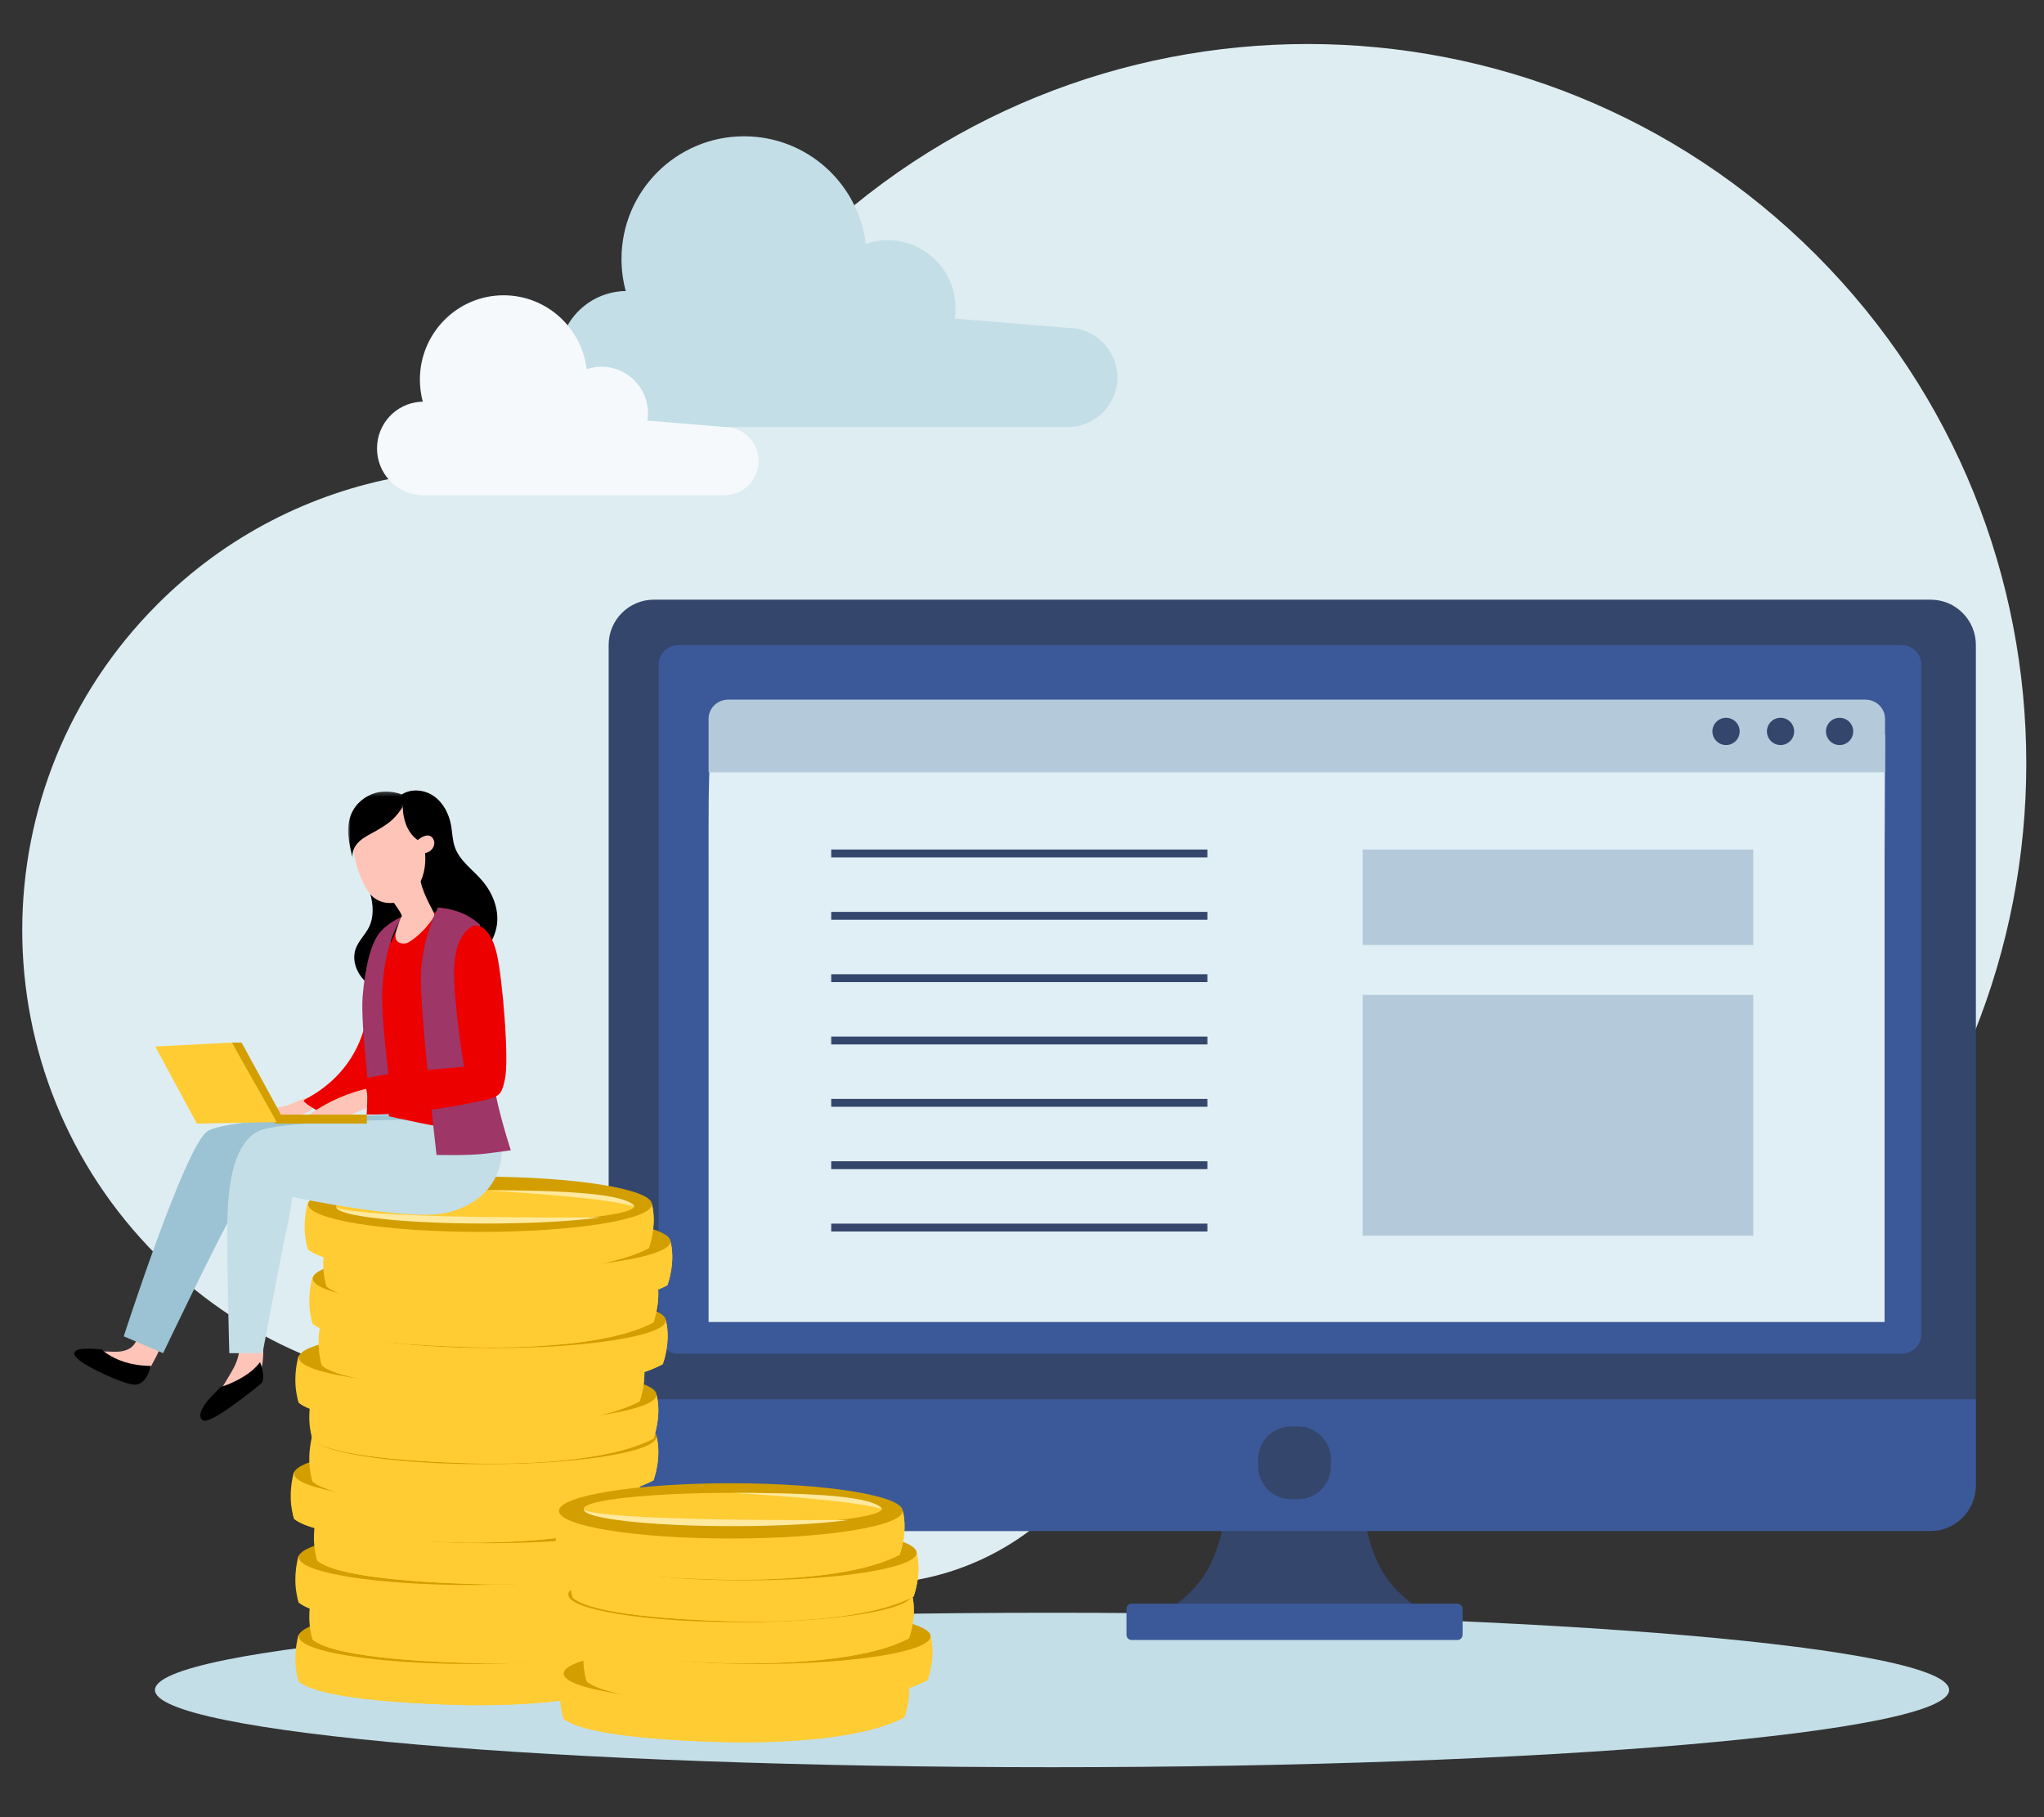 <?xml version="1.0" encoding="UTF-8"?>
<svg width="450px" height="400px" viewBox="0 0 450 400" version="1.1" xmlns="http://www.w3.org/2000/svg" xmlns:xlink="http://www.w3.org/1999/xlink">
    <rect x="0" y="0" width="450" height="400" fill="#333333" stroke="none"/>
    <!-- Generator: Sketch 58 (84663) - https://sketch.com -->
    <title>factoring</title>
    <desc>Created with Sketch.</desc>
    <defs>
        <polygon id="path-1" points="0.362 0.225 13.018 0.225 13.018 15.244 0.362 15.244"></polygon>
    </defs>
    <g id="factoring" stroke="none" stroke-width="1" fill="none" fill-rule="evenodd">
        <g id="Group-2" transform="translate(33.661, 354.978)" fill="#C3DEE7">
            <path d="M197.952,34.024 C88.876,34.024 0.452,26.413 0.452,17.024 C0.452,7.635 88.876,0.024 197.952,0.024 C307.029,0.024 395.452,7.635 395.452,17.024 C395.452,26.413 307.029,34.024 197.952,34.024 Z" id="Fill-1"></path>
        </g>
        <path d="M172.612,298.784 C150.144,274.886 120.378,259.288 88.119,253.426 C68.539,249.868 49.804,240.516 34.665,225.369 C-4.987,185.697 -5.032,121.721 34.567,81.995 C52.035,64.471 74.309,54.679 97.149,52.616 C116.702,50.849 135.074,42.311 148.64,28.107 C148.814,27.924 148.991,27.743 149.167,27.563 C172.309,3.936 209.745,3.702 233.168,27.048 C233.303,27.181 233.436,27.316 233.568,27.45 C239.825,33.805 248.856,36.58 257.607,34.88 C307.498,25.184 361.153,39.672 399.795,78.345 C461.539,140.14 461.539,240.511 399.795,302.307 C338.001,364.15 237.818,364.15 176.026,302.306 C174.865,301.145 173.728,299.971 172.612,298.784 Z" id="Primary-color" fill="#DEEDF2" transform="translate(225.5, 179.189) scale(1, -1) translate(-225.5, -179.189) "></path>
        <g id="Group-31" transform="translate(134, 132)">
            <path d="M171.01,214.958 C166.485,208.162 166.073,199 166.073,199 L135.926,199 C135.926,199 135.515,208.162 130.989,214.958 C126.462,221.753 117,226 117,226 L185,226 C185,226 175.536,221.753 171.01,214.958" id="Fill-54" fill="#34466B"></path>
            <path d="M301,195.041 C301,200.541 296.54,205 291.037,205 L9.962,205 C4.46,205 0,200.541 0,195.041 L0,9.958 C0,4.458 4.46,0 9.962,0 L291.037,0 C296.54,0 301,4.458 301,9.958 L301,195.041" id="Fill-55" fill="#34466B"></path>
            <path d="M0,176 L0,194.845 C0,200.453 4.46,205 9.962,205 L291.037,205 C296.54,205 301,200.453 301,194.845 L301,176 L0,176" id="Fill-56" fill="#3B5998"></path>
            <path d="M186.882,229 L115.118,229 C114.501,229 114,228.479 114,227.837 L114,222.163 C114,221.521 114.501,221 115.118,221 L186.882,221 C187.499,221 188,221.521 188,222.163 L188,227.837 C188,228.479 187.499,229 186.882,229" id="Fill-80" fill="#3B5998"></path>
            <path d="M284.638,166 L15.36,166 C12.952,166 11,164.048 11,161.641 L11,14.359 C11,11.952 12.952,10 15.36,10 L284.638,10 C287.047,10 289,11.952 289,14.359 L289,161.641 C289,164.048 287.047,166 284.638,166" id="Fill-81" fill="#3B5998"></path>
            <path d="M281,29.775 C112.944,32.438 27.732,32.438 25.365,29.775 C21.815,25.78 22,37.561 22,57.515 C22,70.817 22,104.645 22,159 L280.907,159 L280.907,57.515 C281,29.775 281,29.775 281,29.775 Z" id="Fill-82" fill="#E0EFF5"></path>
            <path d="M281,26.2 C281,23.88 279.05,22 276.644,22 L26.356,22 C23.95,22 22,23.88 22,26.2 L22,38 L281,38 L281,26.2" id="Fill-82" fill="#B4CADB"></path>
            <path d="M151.785,198 L150.215,198 C146.231,198 143,194.768 143,190.784 L143,189.216 C143,185.23 146.231,182 150.215,182 L151.785,182 C155.769,182 159,185.23 159,189.216 L159,190.784 C159,194.768 155.769,198 151.785,198" id="Fill-87" fill="#34466B"></path>
            <path d="M249,28.999 C249,30.656 247.657,32 246,32 C244.343,32 243,30.656 243,28.999 C243,27.343 244.343,26 246,26 C247.657,26 249,27.343 249,28.999" id="Fill-157" fill="#34466B"></path>
            <path d="M261,28.999 C261,30.656 259.657,32 258.001,32 C256.343,32 255,30.656 255,28.999 C255,27.343 256.343,26 258.001,26 C259.657,26 261,27.343 261,28.999" id="Fill-158" fill="#34466B"></path>
            <path d="M274,28.999 C274,30.656 272.656,32 270.999,32 C269.343,32 268,30.656 268,28.999 C268,27.343 269.343,26 270.999,26 C272.656,26 274,27.343 274,28.999" id="Fill-159" fill="#34466B"></path>
        </g>
        <path d="M178.397,53.664 C180.039,40.326 191.406,30 205.184,30 C220.09,30 232.174,42.087 232.174,56.998 C232.174,59.445 231.849,61.815 231.239,64.068 C231.468,64.071 231.696,64.079 231.921,64.093 L232.176,64.072 L232.176,64.109 C239.906,64.69 246,71.15 246,79.032 C246,86.915 239.906,93.374 232.176,93.955 L232.176,94 L133.907,94 L133.907,93.998 L133.907,93.998 C127.883,93.998 123,89.113 123,83.087 C123,77.061 127.883,72.176 133.907,72.176 L133.907,72.176 L133.907,72.176 L158.804,70.122 C158.69,69.379 158.631,68.617 158.631,67.841 C158.631,59.576 165.329,52.876 173.592,52.876 C175.272,52.876 176.888,53.153 178.397,53.664 Z" id="Primary-color-Copy-2" fill="#C3DEE7" transform="translate(184.5, 62) scale(-1, 1) translate(-184.5, -62) "></path>
        <path d="M120.832,81.269 C121.953,72.099 129.716,65 139.126,65 C149.305,65 157.558,73.31 157.558,83.561 C157.558,85.243 157.336,86.873 156.919,88.422 C157.076,88.424 157.231,88.43 157.385,88.439 L157.559,88.424 L157.559,88.45 C162.838,88.85 167,93.291 167,98.71 C167,104.129 162.838,108.57 157.559,108.969 L157.559,109 L90.449,109 L90.449,108.999 L90.449,108.999 C86.335,108.999 83,105.64 83,101.497 C83,97.355 86.335,93.996 90.449,93.996 L90.449,93.996 L90.449,93.996 L107.452,92.584 C107.374,92.073 107.334,91.549 107.334,91.016 C107.334,85.334 111.908,80.727 117.55,80.727 C118.698,80.727 119.802,80.918 120.832,81.269 Z" id="Primary-color" fill="#F5F9FB" transform="translate(125, 87) scale(-1, 1) translate(-125, -87) "></path>
        <g id="Group-43" transform="translate(64, 259)">
            <path d="M39.372,116.343 C47.048,116.397 66.748,116.159 76.8,110.834 C76.8,110.834 78.665,105.913 77.473,101.192 C77.473,101.192 3.355,94.066 1.625,101.192 C0.176,107.159 1.796,111.14 1.796,111.14 C6.994,115.439 31.113,116.182 39.372,116.343 Z" id="Fill-150" fill="#FFCC33"></path>
            <path d="M77.473,101.192 C77.473,101.192 76.858,101.133 75.75,101.033 C76.153,105.091 74.755,108.788 74.755,108.788 C64.703,114.115 45.002,114.352 37.328,114.298 C29.773,114.151 8.967,113.515 1.487,110.12 C1.65,110.778 1.796,111.14 1.796,111.14 C6.994,115.439 31.113,116.182 39.373,116.343 C47.048,116.397 66.748,116.16 76.8,110.833 C76.8,110.833 78.666,105.913 77.473,101.192" id="Fill-152" fill="#FFCC33"></path>
            <path d="M76.229,103.563 C76.361,104.644 76.405,105.725 76.429,106.808 C76.442,107.89 76.434,108.973 76.338,110.057 C76.205,108.977 76.16,107.895 76.137,106.813 C76.125,105.73 76.133,104.647 76.229,103.563" id="Fill-164" fill="#E58824"></path>
            <path d="M73.397,104.499 C73.529,105.579 73.574,106.661 73.598,107.743 C73.611,108.825 73.603,109.908 73.507,110.992 C73.373,109.912 73.329,108.83 73.306,107.748 C73.293,106.666 73.301,105.583 73.397,104.499" id="Fill-166" fill="#E58824"></path>
            <path d="M70.577,105.189 C70.706,106.34 70.747,107.492 70.767,108.644 C70.776,109.796 70.765,110.949 70.665,112.103 C70.536,110.951 70.495,109.8 70.475,108.648 C70.466,107.495 70.478,106.343 70.577,105.189" id="Fill-168" fill="#E58824"></path>
            <path d="M67.976,106.013 C68.107,107.109 68.151,108.206 68.173,109.304 C68.186,110.402 68.177,111.501 68.079,112.6 C67.948,111.504 67.904,110.407 67.882,109.309 C67.87,108.21 67.879,107.112 67.976,106.013" id="Fill-170" fill="#E58824"></path>
            <path d="M64.907,107.035 C65.038,108.132 65.082,109.229 65.106,110.327 C65.117,111.425 65.109,112.523 65.012,113.623 C64.879,112.527 64.836,111.429 64.813,110.332 C64.802,109.233 64.811,108.135 64.907,107.035" id="Fill-172" fill="#E58824"></path>
            <path d="M77.473,101.192 C77.473,104.553 60.532,107.277 39.635,107.277 C18.737,107.277 1.796,104.553 1.796,101.192 C1.796,97.831 18.737,95.108 39.635,95.108 C60.532,95.108 77.473,97.831 77.473,101.192" id="Fill-174" fill="#D39E00"></path>
            <path d="M72.871,100.883 C72.871,102.908 58.181,104.549 40.061,104.549 C21.939,104.549 7.25,102.908 7.25,100.883 C7.25,98.86 21.939,97.219 40.061,97.219 C58.181,97.219 72.871,98.86 72.871,100.883" id="Fill-176" fill="#FAB044"></path>
            <path d="M40.061,97.219 C57.37,97.23 71.463,97.9 72.871,100.884 C72.871,100.884 70.932,99.116 40.061,97.219" id="Fill-178" fill="#FEFEFE"></path>
            <path d="M7.25,100.883 C7.25,102.908 21.94,104.549 40.061,104.549 C50.292,104.549 59.319,104.036 65.445,103.207 C7.143,103.462 7.25,100.883 7.25,100.883" id="Fill-180" fill="#FAB044"></path>
            <path d="M4.864,101.936 C10.062,106.236 34.181,106.978 42.441,107.139 C50.116,107.193 69.816,106.956 79.868,101.629 C79.868,101.629 81.734,96.709 80.541,91.988 C80.541,91.988 6.423,84.863 4.693,91.988 C3.244,97.955 4.864,101.936 4.864,101.936" id="Fill-182" fill="#FFCC33"></path>
            <path d="M80.541,91.988 C80.541,91.988 79.926,91.929 78.818,91.828 C79.221,95.887 77.823,99.584 77.823,99.584 C67.771,104.91 48.07,105.148 40.395,105.094 C32.842,104.947 12.035,104.311 4.555,100.915 C4.718,101.574 4.864,101.936 4.864,101.936 C10.062,106.235 34.181,106.979 42.441,107.139 C50.116,107.193 69.816,106.956 79.868,101.629 C79.868,101.629 81.734,96.708 80.541,91.988" id="Fill-184" fill="#FFCC33"></path>
            <path d="M79.297,94.359 C79.429,95.44 79.473,96.521 79.497,97.604 C79.51,98.686 79.502,99.769 79.405,100.853 C79.273,99.773 79.228,98.691 79.205,97.609 C79.193,96.526 79.201,95.443 79.297,94.359" id="Fill-196" fill="#E58824"></path>
            <path d="M76.466,95.295 C76.598,96.375 76.642,97.457 76.666,98.539 C76.679,99.621 76.671,100.704 76.574,101.788 C76.442,100.708 76.397,99.626 76.374,98.544 C76.361,97.461 76.37,96.379 76.466,95.295" id="Fill-198" fill="#E58824"></path>
            <path d="M73.645,95.985 C73.774,97.136 73.815,98.287 73.835,99.44 C73.845,100.592 73.833,101.745 73.733,102.899 C73.604,101.748 73.563,100.596 73.543,99.444 C73.534,98.291 73.546,97.139 73.645,95.985" id="Fill-200" fill="#E58824"></path>
            <path d="M71.044,96.809 C71.175,97.905 71.218,99.002 71.241,100.1 C71.254,101.198 71.245,102.296 71.147,103.396 C71.016,102.3 70.972,101.203 70.949,100.105 C70.938,99.007 70.947,97.909 71.044,96.809" id="Fill-202" fill="#E58824"></path>
            <path d="M67.976,97.831 C68.107,98.927 68.151,100.025 68.173,101.123 C68.186,102.221 68.177,103.319 68.079,104.419 C67.948,103.323 67.904,102.226 67.882,101.127 C67.87,100.03 67.879,98.931 67.976,97.831" id="Fill-204" fill="#E58824"></path>
            <path d="M80.541,91.988 C80.541,95.349 63.6,98.073 42.702,98.073 C21.805,98.073 4.864,95.349 4.864,91.988 C4.864,88.627 21.805,85.904 42.702,85.904 C63.6,85.904 80.541,88.627 80.541,91.988" id="Fill-206" fill="#F9AB3A"></path>
            <path d="M75.939,91.68 C75.939,93.704 61.249,95.345 43.129,95.345 C25.008,95.345 10.318,93.704 10.318,91.68 C10.318,89.656 25.008,88.015 43.129,88.015 C61.249,88.015 75.939,89.656 75.939,91.68" id="Fill-208" fill="#FAB044"></path>
            <path d="M43.129,88.015 C60.438,88.027 74.531,88.696 75.939,91.68 C75.939,91.68 74,89.911 43.129,88.015" id="Fill-210" fill="#FEFEFE"></path>
            <path d="M10.318,91.68 C10.318,93.704 25.008,95.345 43.129,95.345 C53.36,95.345 62.387,94.832 68.513,94.002 C10.211,94.258 10.318,91.68 10.318,91.68" id="Fill-212" fill="#FAB044"></path>
            <path d="M1.796,93.755 C6.994,98.054 31.113,98.797 39.372,98.958 C47.048,99.012 66.748,98.774 76.8,93.449 C76.8,93.449 78.665,88.528 77.473,83.806 C77.473,83.806 3.355,76.681 1.625,83.806 C0.176,89.774 1.796,93.755 1.796,93.755" id="Fill-214" fill="#FFCC33"></path>
            <path d="M77.473,83.807 C77.473,83.807 76.858,83.748 75.75,83.647 C76.153,87.705 74.755,91.403 74.755,91.403 C64.703,96.729 45.002,96.966 37.328,96.912 C29.773,96.766 8.967,96.129 1.487,92.734 C1.65,93.393 1.796,93.755 1.796,93.755 C6.994,98.054 31.113,98.797 39.373,98.958 C47.048,99.012 66.748,98.774 76.8,93.448 C76.8,93.448 78.666,88.528 77.473,83.807" id="Fill-216" fill="#FFCC33"></path>
            <path d="M76.229,86.178 C76.361,87.258 76.405,88.34 76.429,89.423 C76.442,90.505 76.434,91.588 76.338,92.672 C76.205,91.592 76.16,90.509 76.137,89.427 C76.125,88.344 76.133,87.262 76.229,86.178" id="Fill-228" fill="#E58824"></path>
            <path d="M73.397,87.113 C73.529,88.194 73.574,89.275 73.598,90.358 C73.611,91.44 73.603,92.523 73.507,93.607 C73.373,92.527 73.329,91.445 73.306,90.363 C73.293,89.28 73.301,88.197 73.397,87.113" id="Fill-230" fill="#E58824"></path>
            <path d="M70.577,87.804 C70.706,88.955 70.747,90.107 70.767,91.259 C70.776,92.411 70.765,93.564 70.665,94.717 C70.536,93.566 70.495,92.415 70.475,91.262 C70.466,90.109 70.478,88.957 70.577,87.804" id="Fill-232" fill="#E58824"></path>
            <path d="M67.976,88.627 C68.107,89.724 68.151,90.821 68.173,91.919 C68.186,93.017 68.177,94.115 68.079,95.215 C67.948,94.119 67.904,93.021 67.882,91.924 C67.87,90.825 67.879,89.727 67.976,88.627" id="Fill-234" fill="#E58824"></path>
            <path d="M64.907,89.65 C65.038,90.746 65.082,91.844 65.106,92.941 C65.117,94.039 65.109,95.138 65.012,96.238 C64.879,95.142 64.836,94.044 64.813,92.946 C64.802,91.848 64.811,90.75 64.907,89.65" id="Fill-236" fill="#E58824"></path>
            <path d="M77.473,83.807 C77.473,87.167 60.532,89.891 39.635,89.891 C18.737,89.891 1.796,87.167 1.796,83.807 C1.796,80.446 18.737,77.723 39.635,77.723 C60.532,77.723 77.473,80.446 77.473,83.807" id="Fill-238" fill="#D39E00"></path>
            <path d="M72.871,83.498 C72.871,85.522 58.181,87.164 40.061,87.164 C21.939,87.164 7.25,85.522 7.25,83.498 C7.25,81.475 21.939,79.834 40.061,79.834 C58.181,79.834 72.871,81.475 72.871,83.498" id="Fill-240" fill="#FAB044"></path>
            <path d="M40.061,79.834 C57.37,79.845 71.463,80.515 72.871,83.498 C72.871,83.498 70.932,81.73 40.061,79.834" id="Fill-242" fill="#FEFEFE"></path>
            <path d="M7.25,83.498 C7.25,85.522 21.94,87.164 40.061,87.164 C50.292,87.164 59.319,86.651 65.445,85.821 C7.143,86.077 7.25,83.498 7.25,83.498" id="Fill-244" fill="#FAB044"></path>
            <path d="M5.887,84.551 C11.085,88.85 35.204,89.593 43.463,89.754 C51.139,89.807 70.839,89.57 80.891,84.244 C80.891,84.244 82.756,79.324 81.564,74.603 C81.564,74.603 7.446,67.477 5.716,74.603 C4.267,80.569 5.887,84.551 5.887,84.551" id="Fill-246" fill="#FFCC33"></path>
            <path d="M81.564,74.603 C81.564,74.603 80.948,74.543 79.841,74.443 C80.244,78.502 78.845,82.199 78.845,82.199 C68.793,87.525 49.093,87.763 41.418,87.709 C33.864,87.561 13.057,86.926 5.577,83.53 C5.741,84.188 5.886,84.551 5.886,84.551 C11.085,88.85 35.203,89.593 43.464,89.754 C51.138,89.808 70.839,89.57 80.89,84.244 C80.89,84.244 82.756,79.323 81.564,74.603" id="Fill-248" fill="#FFCC33"></path>
            <path d="M80.319,76.974 C80.452,78.054 80.496,79.136 80.52,80.219 C80.533,81.3 80.525,82.383 80.428,83.468 C80.296,82.388 80.251,81.306 80.228,80.224 C80.215,79.141 80.224,78.058 80.319,76.974" id="Fill-250" fill="#E58824"></path>
            <path d="M77.488,77.91 C77.62,78.99 77.665,80.072 77.689,81.154 C77.701,82.236 77.693,83.319 77.597,84.403 C77.464,83.322 77.42,82.241 77.396,81.159 C77.384,80.076 77.392,78.994 77.488,77.91" id="Fill-252" fill="#E58824"></path>
            <path d="M74.668,78.599 C74.796,79.75 74.837,80.902 74.858,82.054 C74.867,83.207 74.855,84.36 74.755,85.513 C74.627,84.363 74.585,83.211 74.566,82.058 C74.557,80.906 74.569,79.753 74.668,78.599" id="Fill-254" fill="#E58824"></path>
            <path d="M72.066,79.423 C72.197,80.519 72.241,81.617 72.264,82.715 C72.276,83.813 72.267,84.911 72.17,86.011 C72.038,84.915 71.994,83.817 71.972,82.719 C71.961,81.622 71.97,80.523 72.066,79.423" id="Fill-256" fill="#E58824"></path>
            <path d="M68.998,80.446 C69.129,81.542 69.173,82.64 69.196,83.738 C69.208,84.836 69.199,85.934 69.102,87.033 C68.97,85.938 68.926,84.84 68.904,83.742 C68.892,82.644 68.902,81.546 68.998,80.446" id="Fill-258" fill="#E58824"></path>
            <path d="M81.564,74.603 C81.564,77.963 64.623,80.688 43.725,80.688 C22.827,80.688 5.886,77.963 5.886,74.603 C5.886,71.242 22.827,68.519 43.725,68.519 C64.623,68.519 81.564,71.242 81.564,74.603" id="Fill-260" fill="#D39E00"></path>
            <path d="M76.962,74.294 C76.962,76.319 62.272,77.959 44.152,77.959 C26.03,77.959 11.341,76.319 11.341,74.294 C11.341,72.271 26.03,70.63 44.152,70.63 C62.272,70.63 76.962,72.271 76.962,74.294" id="Fill-262" fill="#FAB044"></path>
            <path d="M44.152,70.63 C61.461,70.641 75.554,71.311 76.961,74.294 C76.961,74.294 75.022,72.526 44.152,70.63" id="Fill-264" fill="#FEFEFE"></path>
            <path d="M11.34,74.294 C11.34,76.319 26.031,77.959 44.152,77.959 C54.383,77.959 63.409,77.447 69.536,76.617 C11.233,76.873 11.34,74.294 11.34,74.294" id="Fill-266" fill="#FAB044"></path>
            <path d="M0.773,75.346 C5.972,79.646 30.09,80.389 38.35,80.549 C46.025,80.604 65.725,80.366 75.777,75.041 C75.777,75.041 77.643,70.12 76.451,65.399 C76.451,65.399 2.332,58.273 0.603,65.399 C-0.847,71.366 0.773,75.346 0.773,75.346" id="Fill-268" fill="#FFCC33"></path>
            <path d="M76.45,65.399 C76.45,65.399 75.835,65.34 74.728,65.239 C75.13,69.297 73.732,72.995 73.732,72.995 C63.68,78.321 43.98,78.558 36.305,78.505 C28.751,78.358 7.944,77.721 0.464,74.326 C0.628,74.985 0.773,75.347 0.773,75.347 C5.971,79.646 30.09,80.389 38.35,80.55 C46.025,80.604 65.726,80.366 75.777,75.04 C75.777,75.04 77.643,70.119 76.45,65.399" id="Fill-270" fill="#FFCC33"></path>
            <path d="M75.206,67.769 C75.338,68.85 75.383,69.932 75.407,71.014 C75.42,72.097 75.411,73.18 75.315,74.264 C75.182,73.184 75.138,72.101 75.114,71.02 C75.102,69.936 75.11,68.853 75.206,67.769" id="Fill-272" fill="#E58824"></path>
            <path d="M72.375,68.705 C72.507,69.786 72.551,70.867 72.575,71.95 C72.588,73.032 72.58,74.115 72.484,75.199 C72.351,74.119 72.306,73.037 72.283,71.955 C72.271,70.873 72.279,69.789 72.375,68.705" id="Fill-274" fill="#E58824"></path>
            <path d="M69.554,69.396 C69.683,70.547 69.724,71.699 69.745,72.851 C69.754,74.003 69.742,75.156 69.642,76.309 C69.513,75.158 69.472,74.007 69.452,72.854 C69.444,71.702 69.456,70.55 69.554,69.396" id="Fill-276" fill="#E58824"></path>
            <path d="M66.953,70.219 C67.084,71.316 67.128,72.413 67.151,73.511 C67.163,74.609 67.154,75.707 67.057,76.807 C66.925,75.711 66.881,74.613 66.859,73.516 C66.847,72.417 66.856,71.319 66.953,70.219" id="Fill-278" fill="#E58824"></path>
            <path d="M63.885,71.242 C64.016,72.338 64.06,73.436 64.083,74.533 C64.095,75.632 64.086,76.73 63.988,77.83 C63.857,76.733 63.813,75.636 63.791,74.538 C63.779,73.44 63.788,72.341 63.885,71.242" id="Fill-280" fill="#E58824"></path>
            <path d="M76.45,65.399 C76.45,68.759 59.509,71.483 38.612,71.483 C17.714,71.483 0.773,68.759 0.773,65.399 C0.773,62.038 17.714,59.315 38.612,59.315 C59.509,59.315 76.45,62.038 76.45,65.399" id="Fill-282" fill="#D39E00"></path>
            <path d="M71.848,65.09 C71.848,67.114 57.158,68.756 39.039,68.756 C20.917,68.756 6.227,67.114 6.227,65.09 C6.227,63.067 20.917,61.425 39.039,61.425 C57.158,61.425 71.848,63.067 71.848,65.09" id="Fill-284" fill="#FAB044"></path>
            <path d="M39.038,61.426 C56.348,61.437 70.44,62.107 71.848,65.091 C71.848,65.091 69.909,63.322 39.038,61.426" id="Fill-286" fill="#FEFEFE"></path>
            <path d="M6.227,65.09 C6.227,67.114 20.917,68.756 39.038,68.756 C49.269,68.756 58.296,68.243 64.422,67.413 C6.12,67.669 6.227,65.09 6.227,65.09" id="Fill-288" fill="#FAB044"></path>
            <path d="M4.864,67.166 C10.062,71.465 34.181,72.208 42.441,72.369 C50.116,72.422 69.816,72.185 79.868,66.859 C79.868,66.859 81.734,61.939 80.541,57.217 C80.541,57.217 6.423,50.092 4.693,57.217 C3.244,63.184 4.864,67.166 4.864,67.166" id="Fill-290" fill="#FFCC33"></path>
            <path d="M80.541,57.217 C80.541,57.217 79.926,57.158 78.818,57.058 C79.221,61.116 77.823,64.813 77.823,64.813 C67.771,70.139 48.07,70.377 40.395,70.323 C32.842,70.176 12.035,69.54 4.555,66.145 C4.718,66.803 4.864,67.166 4.864,67.166 C10.062,71.465 34.181,72.208 42.441,72.369 C50.116,72.423 69.816,72.185 79.868,66.859 C79.868,66.859 81.734,61.938 80.541,57.217" id="Fill-292" fill="#FFCC33"></path>
            <path d="M80.541,57.217 C80.541,60.578 63.6,63.302 42.702,63.302 C21.805,63.302 4.864,60.578 4.864,57.217 C4.864,53.857 21.805,51.134 42.702,51.134 C63.6,51.134 80.541,53.857 80.541,57.217" id="Fill-304" fill="#D39E00"></path>
            <path d="M75.939,56.909 C75.939,58.933 61.249,60.574 43.129,60.574 C25.008,60.574 10.318,58.933 10.318,56.909 C10.318,54.885 25.008,53.245 43.129,53.245 C61.249,53.245 75.939,54.885 75.939,56.909" id="Fill-306" fill="#FAB044"></path>
            <path d="M43.129,53.245 C60.438,53.256 74.531,53.925 75.939,56.909 C75.939,56.909 74,55.141 43.129,53.245" id="Fill-308" fill="#FEFEFE"></path>
            <path d="M10.318,56.909 C10.318,58.933 25.008,60.574 43.129,60.574 C53.36,60.574 62.387,60.062 68.513,59.232 C10.211,59.487 10.318,56.909 10.318,56.909" id="Fill-310" fill="#FAB044"></path>
            <path d="M4.864,57.961 C10.062,62.261 34.181,63.004 42.441,63.164 C50.116,63.218 69.816,62.981 79.868,57.655 C79.868,57.655 81.734,52.734 80.541,48.013 C80.541,48.013 6.423,40.888 4.693,48.013 C3.244,53.98 4.864,57.961 4.864,57.961" id="Fill-312" fill="#FFCC33"></path>
            <path d="M80.541,48.014 C80.541,48.014 79.926,47.955 78.818,47.854 C79.221,51.912 77.823,55.609 77.823,55.609 C67.771,60.936 48.07,61.173 40.395,61.119 C32.842,60.972 12.035,60.336 4.555,56.941 C4.718,57.599 4.864,57.962 4.864,57.962 C10.062,62.26 34.181,63.004 42.441,63.164 C50.116,63.218 69.816,62.981 79.868,57.655 C79.868,57.655 81.734,52.734 80.541,48.014" id="Fill-314" fill="#FFCC33"></path>
            <path d="M80.541,48.014 C80.541,51.374 63.6,54.098 42.702,54.098 C21.805,54.098 4.864,51.374 4.864,48.014 C4.864,44.653 21.805,41.929 42.702,41.929 C63.6,41.929 80.541,44.653 80.541,48.014" id="Fill-326" fill="#D39E00"></path>
            <path d="M75.939,47.705 C75.939,49.729 61.249,51.37 43.129,51.37 C25.008,51.37 10.318,49.729 10.318,47.705 C10.318,45.681 25.008,44.04 43.129,44.04 C61.249,44.04 75.939,45.681 75.939,47.705" id="Fill-328" fill="#FAB044"></path>
            <path d="M43.129,44.041 C60.438,44.052 74.531,44.722 75.939,47.705 C75.939,47.705 74,45.937 43.129,44.041" id="Fill-330" fill="#FEFEFE"></path>
            <path d="M10.318,47.705 C10.318,49.729 25.008,51.37 43.129,51.37 C53.36,51.37 62.387,50.858 68.513,50.028 C10.211,50.284 10.318,47.705 10.318,47.705" id="Fill-332" fill="#FAB044"></path>
            <path d="M1.796,49.78 C6.994,54.08 31.113,54.823 39.372,54.983 C47.048,55.037 66.748,54.799 76.8,49.474 C76.8,49.474 78.665,44.553 77.473,39.832 C77.473,39.832 3.355,32.706 1.625,39.832 C0.176,45.799 1.796,49.78 1.796,49.78" id="Fill-334" fill="#FFCC33"></path>
            <path d="M77.473,39.832 C77.473,39.832 76.858,39.773 75.75,39.673 C76.153,43.731 74.755,47.428 74.755,47.428 C64.703,52.754 45.002,52.992 37.328,52.938 C29.773,52.791 8.967,52.155 1.487,48.76 C1.65,49.418 1.796,49.78 1.796,49.78 C6.994,54.08 31.113,54.823 39.373,54.983 C47.048,55.037 66.748,54.799 76.8,49.473 C76.8,49.473 78.666,44.553 77.473,39.832" id="Fill-336" fill="#FFCC33"></path>
            <path d="M77.473,39.832 C77.473,43.192 60.532,45.917 39.635,45.917 C18.737,45.917 1.796,43.192 1.796,39.832 C1.796,36.471 18.737,33.748 39.635,33.748 C60.532,33.748 77.473,36.471 77.473,39.832" id="Fill-348" fill="#D39E00"></path>
            <path d="M72.871,39.523 C72.871,41.548 58.181,43.189 40.061,43.189 C21.939,43.189 7.25,41.548 7.25,39.523 C7.25,37.5 21.939,35.859 40.061,35.859 C58.181,35.859 72.871,37.5 72.871,39.523" id="Fill-350" fill="#FAB044"></path>
            <path d="M40.061,35.859 C57.37,35.871 71.463,36.54 72.871,39.523 C72.871,39.523 70.932,37.756 40.061,35.859" id="Fill-352" fill="#FEFEFE"></path>
            <path d="M7.25,39.523 C7.25,41.548 21.94,43.189 40.061,43.189 C50.292,43.189 59.319,42.676 65.445,41.847 C7.143,42.102 7.25,39.523 7.25,39.523" id="Fill-354" fill="#FAB044"></path>
            <path d="M6.909,41.599 C12.107,45.899 36.226,46.641 44.486,46.801 C52.161,46.856 71.861,46.618 81.913,41.292 C81.913,41.292 83.779,36.372 82.586,31.651 C82.586,31.651 8.468,24.525 6.738,31.651 C5.289,37.618 6.909,41.599 6.909,41.599" id="Fill-356" fill="#FFCC33"></path>
            <path d="M82.586,31.651 C82.586,31.651 81.971,31.592 80.864,31.491 C81.266,35.55 79.868,39.247 79.868,39.247 C69.816,44.573 50.116,44.81 42.441,44.757 C34.887,44.61 14.08,43.974 6.6,40.578 C6.764,41.237 6.909,41.599 6.909,41.599 C12.107,45.898 36.226,46.641 44.486,46.802 C52.161,46.856 71.861,46.619 81.913,41.292 C81.913,41.292 83.779,36.371 82.586,31.651" id="Fill-358" fill="#FFCC33"></path>
            <path d="M82.586,31.651 C82.586,35.012 65.645,37.735 44.748,37.735 C23.85,37.735 6.909,35.012 6.909,31.651 C6.909,28.29 23.85,25.567 44.748,25.567 C65.645,25.567 82.586,28.29 82.586,31.651" id="Fill-360" fill="#D39E00"></path>
            <path d="M77.985,31.342 C77.985,33.366 63.295,35.008 45.175,35.008 C27.053,35.008 12.363,33.366 12.363,31.342 C12.363,29.319 27.053,27.677 45.175,27.677 C63.295,27.677 77.985,29.319 77.985,31.342" id="Fill-362" fill="#FAB044"></path>
            <path d="M45.174,27.678 C62.484,27.689 76.576,28.359 77.984,31.343 C77.984,31.343 76.045,29.574 45.174,27.678" id="Fill-364" fill="#FEFEFE"></path>
            <path d="M12.363,31.342 C12.363,33.366 27.053,35.008 45.174,35.008 C55.405,35.008 64.432,34.495 70.558,33.665 C12.256,33.921 12.363,31.342 12.363,31.342" id="Fill-366" fill="#FAB044"></path>
            <path d="M4.864,32.395 C10.062,36.694 34.181,37.437 42.441,37.598 C50.116,37.652 69.816,37.414 79.868,32.088 C79.868,32.088 81.734,27.168 80.541,22.446 C80.541,22.446 6.423,15.321 4.693,22.446 C3.244,28.414 4.864,32.395 4.864,32.395" id="Fill-368" fill="#FFCC33"></path>
            <path d="M80.541,22.446 C80.541,22.446 79.926,22.387 78.818,22.287 C79.221,26.346 77.823,30.042 77.823,30.042 C67.771,35.369 48.07,35.607 40.395,35.552 C32.842,35.406 12.035,34.769 4.555,31.375 C4.718,32.032 4.864,32.395 4.864,32.395 C10.062,36.694 34.181,37.437 42.441,37.598 C50.116,37.652 69.816,37.414 79.868,32.088 C79.868,32.088 81.734,27.168 80.541,22.446" id="Fill-370" fill="#FFCC33"></path>
            <path d="M80.541,22.446 C80.541,25.807 63.6,28.532 42.702,28.532 C21.805,28.532 4.864,25.807 4.864,22.446 C4.864,19.086 21.805,16.363 42.702,16.363 C63.6,16.363 80.541,19.086 80.541,22.446" id="Fill-372" fill="#D39E00"></path>
            <path d="M75.939,22.138 C75.939,24.163 61.249,25.804 43.129,25.804 C25.008,25.804 10.318,24.163 10.318,22.138 C10.318,20.115 25.008,18.474 43.129,18.474 C61.249,18.474 75.939,20.115 75.939,22.138" id="Fill-374" fill="#FAB044"></path>
            <path d="M43.129,18.474 C60.438,18.485 74.531,19.155 75.939,22.138 C75.939,22.138 74,20.37 43.129,18.474" id="Fill-376" fill="#FEFEFE"></path>
            <path d="M10.318,22.138 C10.318,24.163 25.008,25.804 43.129,25.804 C53.36,25.804 62.387,25.291 68.513,24.461 C10.211,24.716 10.318,22.138 10.318,22.138" id="Fill-378" fill="#FAB044"></path>
            <path d="M7.932,24.213 C13.13,28.513 37.248,29.256 45.509,29.416 C53.184,29.47 72.884,29.233 82.936,23.907 C82.936,23.907 84.802,18.987 83.609,14.265 C83.609,14.265 9.491,7.14 7.761,14.265 C6.312,20.232 7.932,24.213 7.932,24.213" id="Fill-380" fill="#FFCC33"></path>
            <path d="M83.609,14.266 C83.609,14.266 82.994,14.206 81.886,14.106 C82.289,18.164 80.891,21.862 80.891,21.862 C70.839,27.188 51.138,27.425 43.464,27.371 C35.909,27.224 15.103,26.588 7.623,23.193 C7.786,23.851 7.932,24.214 7.932,24.214 C13.13,28.512 37.248,29.256 45.509,29.416 C53.184,29.47 72.884,29.233 82.936,23.907 C82.936,23.907 84.802,18.986 83.609,14.266" id="Fill-382" fill="#FFCC33"></path>
            <path d="M83.609,14.266 C83.609,17.626 66.668,20.35 45.771,20.35 C24.873,20.35 7.932,17.626 7.932,14.266 C7.932,10.905 24.873,8.181 45.771,8.181 C66.668,8.181 83.609,10.905 83.609,14.266" id="Fill-384" fill="#D39E00"></path>
            <path d="M79.007,13.957 C79.007,15.981 64.317,17.622 46.197,17.622 C28.076,17.622 13.386,15.981 13.386,13.957 C13.386,11.933 28.076,10.292 46.197,10.292 C64.317,10.292 79.007,11.933 79.007,13.957" id="Fill-386" fill="#FAB044"></path>
            <path d="M46.197,10.293 C63.506,10.304 77.599,10.974 79.007,13.957 C79.007,13.957 77.068,12.189 46.197,10.293" id="Fill-388" fill="#FEFEFE"></path>
            <path d="M13.386,13.957 C13.386,15.981 28.076,17.622 46.197,17.622 C56.428,17.622 65.455,17.11 71.581,16.28 C13.279,16.536 13.386,13.957 13.386,13.957" id="Fill-390" fill="#FAB044"></path>
            <path d="M3.841,16.032 C9.039,20.332 33.158,21.075 41.418,21.235 C49.093,21.289 68.793,21.051 78.845,15.726 C78.845,15.726 80.711,10.805 79.518,6.084 C79.518,6.084 5.4,-1.042 3.67,6.084 C2.221,12.051 3.841,16.032 3.841,16.032" id="Fill-392" fill="#FFCC33"></path>
            <path d="M79.519,6.084 C79.519,6.084 78.903,6.025 77.796,5.925 C78.198,9.983 76.8,13.68 76.8,13.68 C66.748,19.006 47.048,19.244 39.373,19.19 C31.819,19.043 11.012,18.407 3.532,15.012 C3.695,15.67 3.841,16.032 3.841,16.032 C9.04,20.332 33.158,21.075 41.418,21.235 C49.093,21.289 68.793,21.051 78.845,15.725 C78.845,15.725 80.711,10.805 79.519,6.084" id="Fill-394" fill="#FFCC33"></path>
            <path d="M79.519,6.084 C79.519,9.444 62.578,12.169 41.68,12.169 C20.782,12.169 3.841,9.444 3.841,6.084 C3.841,2.723 20.782,1.32338585e-13 41.68,1.32338585e-13 C62.578,1.32338585e-13 79.519,2.723 79.519,6.084" id="Fill-396" fill="#D39E00"></path>
            <path d="M60.088,119.321 C65.286,123.621 89.405,124.364 97.665,124.524 C105.34,124.578 125.04,124.341 135.092,119.015 C135.092,119.015 136.957,114.095 135.765,109.373 C135.765,109.373 61.647,102.248 59.917,109.373 C58.468,115.34 60.088,119.321 60.088,119.321" id="Fill-404" fill="#FFCC33"></path>
            <path d="M135.765,109.373 C135.765,109.373 135.15,109.314 134.042,109.214 C134.445,113.273 133.047,116.969 133.047,116.969 C122.995,122.296 103.295,122.533 95.619,122.479 C88.066,122.332 67.259,121.696 59.779,118.301 C59.942,118.959 60.088,119.322 60.088,119.322 C65.286,123.62 89.405,124.364 97.665,124.525 C105.34,124.578 125.04,124.341 135.092,119.015 C135.092,119.015 136.957,114.094 135.765,109.373" id="Fill-406" fill="#FFCC33"></path>
            <path d="M135.765,109.373 C135.765,112.734 118.824,115.458 97.926,115.458 C77.029,115.458 60.088,112.734 60.088,109.373 C60.088,106.013 77.029,103.289 97.926,103.289 C118.824,103.289 135.765,106.013 135.765,109.373" id="Fill-408" fill="#D39E00"></path>
            <path d="M131.163,109.065 C131.163,111.089 116.473,112.73 98.353,112.73 C80.232,112.73 65.542,111.089 65.542,109.065 C65.542,107.041 80.232,105.4 98.353,105.4 C116.473,105.4 131.163,107.041 131.163,109.065" id="Fill-410" fill="#FAB044"></path>
            <path d="M98.353,105.401 C115.662,105.412 129.755,106.081 131.163,109.065 C131.163,109.065 129.224,107.297 98.353,105.401" id="Fill-412" fill="#FEFEFE"></path>
            <path d="M65.542,109.065 C65.542,111.089 80.232,112.73 98.353,112.73 C108.584,112.73 117.611,112.218 123.737,111.388 C65.435,111.643 65.542,109.065 65.542,109.065" id="Fill-414" fill="#FAB044"></path>
            <path d="M65.201,111.14 C70.399,115.439 94.518,116.182 102.778,116.343 C110.453,116.397 130.154,116.159 140.205,110.834 C140.205,110.834 142.071,105.913 140.879,101.192 C140.879,101.192 66.76,94.066 65.03,101.192 C63.581,107.159 65.201,111.14 65.201,111.14" id="Fill-416" fill="#FFCC33"></path>
            <path d="M140.879,101.192 C140.879,101.192 140.263,101.133 139.156,101.033 C139.558,105.091 138.16,108.788 138.16,108.788 C128.108,114.115 108.408,114.352 100.733,114.298 C93.179,114.151 72.372,113.515 64.891,110.12 C65.055,110.778 65.201,111.14 65.201,111.14 C70.399,115.439 94.518,116.182 102.778,116.343 C110.453,116.397 130.153,116.16 140.206,110.833 C140.206,110.833 142.071,105.913 140.879,101.192" id="Fill-418" fill="#FFCC33"></path>
            <path d="M140.879,101.192 C140.879,104.553 123.938,107.277 103.04,107.277 C82.142,107.277 65.201,104.553 65.201,101.192 C65.201,97.831 82.142,95.108 103.04,95.108 C123.938,95.108 140.879,97.831 140.879,101.192" id="Fill-420" fill="#D39E00"></path>
            <path d="M136.276,100.883 C136.276,102.908 121.587,104.549 103.466,104.549 C85.345,104.549 70.655,102.908 70.655,100.883 C70.655,98.86 85.345,97.219 103.466,97.219 C121.587,97.219 136.276,98.86 136.276,100.883" id="Fill-422" fill="#FAB044"></path>
            <path d="M103.466,97.219 C120.776,97.23 134.868,97.9 136.276,100.884 C136.276,100.884 134.337,99.116 103.466,97.219" id="Fill-424" fill="#FEFEFE"></path>
            <path d="M70.655,100.883 C70.655,102.908 85.345,104.549 103.466,104.549 C113.697,104.549 122.725,104.036 128.85,103.207 C70.548,103.462 70.655,100.883 70.655,100.883" id="Fill-426" fill="#FAB044"></path>
            <path d="M61.111,101.936 C66.309,106.236 90.428,106.978 98.688,107.139 C106.363,107.193 126.063,106.956 136.115,101.629 C136.115,101.629 137.98,96.709 136.788,91.988 C136.788,91.988 62.67,84.863 60.94,91.988 C59.491,97.955 61.111,101.936 61.111,101.936" id="Fill-428" fill="#FFCC33"></path>
            <path d="M136.788,91.988 C136.788,91.988 136.172,91.929 135.065,91.828 C135.467,95.887 134.07,99.584 134.07,99.584 C124.017,104.91 104.317,105.148 96.642,105.094 C89.088,104.947 68.281,104.311 60.801,100.915 C60.965,101.574 61.111,101.936 61.111,101.936 C66.308,106.235 90.428,106.979 98.688,107.139 C106.363,107.193 126.063,106.956 136.115,101.629 C136.115,101.629 137.98,96.708 136.788,91.988" id="Fill-430" fill="#FFCC33"></path>
            <path d="M136.788,91.988 C136.788,95.349 119.847,98.073 98.949,98.073 C78.052,98.073 61.111,95.349 61.111,91.988 C61.111,88.627 78.052,85.904 98.949,85.904 C119.847,85.904 136.788,88.627 136.788,91.988" id="Fill-432" fill="#D39E00"></path>
            <path d="M132.186,91.68 C132.186,93.704 117.496,95.345 99.376,95.345 C81.254,95.345 66.564,93.704 66.564,91.68 C66.564,89.656 81.254,88.015 99.376,88.015 C117.496,88.015 132.186,89.656 132.186,91.68" id="Fill-434" fill="#FAB044"></path>
            <path d="M99.376,88.015 C116.685,88.027 130.778,88.696 132.185,91.68 C132.185,91.68 130.246,89.911 99.376,88.015" id="Fill-436" fill="#FEFEFE"></path>
            <path d="M66.565,91.68 C66.565,93.704 81.254,95.345 99.376,95.345 C109.607,95.345 118.634,94.832 124.76,94.002 C66.457,94.258 66.565,91.68 66.565,91.68" id="Fill-438" fill="#FAB044"></path>
            <path d="M62.133,92.732 C67.331,97.032 91.45,97.774 99.71,97.935 C107.385,97.989 127.086,97.751 137.137,92.426 C137.137,92.426 139.003,87.505 137.81,82.784 C137.81,82.784 63.692,75.658 61.962,82.784 C60.513,88.751 62.133,92.732 62.133,92.732" id="Fill-440" fill="#FFCC33"></path>
            <path d="M137.81,82.784 C137.81,82.784 137.195,82.725 136.088,82.625 C136.49,86.683 135.092,90.38 135.092,90.38 C125.04,95.707 105.34,95.944 97.665,95.89 C90.111,95.743 69.304,95.107 61.824,91.712 C61.987,92.37 62.133,92.732 62.133,92.732 C67.331,97.031 91.45,97.774 99.71,97.935 C107.385,97.989 127.086,97.752 137.138,92.425 C137.138,92.425 139.003,87.505 137.81,82.784" id="Fill-442" fill="#FFCC33"></path>
            <path d="M137.81,82.784 C137.81,86.145 120.869,88.869 99.972,88.869 C79.074,88.869 62.133,86.145 62.133,82.784 C62.133,79.424 79.074,76.7 99.972,76.7 C120.869,76.7 137.81,79.424 137.81,82.784" id="Fill-454" fill="#D39E00"></path>
            <path d="M133.208,82.475 C133.208,84.5 118.519,86.141 100.398,86.141 C82.277,86.141 67.587,84.5 67.587,82.475 C67.587,80.452 82.277,78.811 100.398,78.811 C118.519,78.811 133.208,80.452 133.208,82.475" id="Fill-456" fill="#FAB044"></path>
            <path d="M100.398,78.811 C117.708,78.822 131.8,79.492 133.208,82.476 C133.208,82.476 131.269,80.708 100.398,78.811" id="Fill-458" fill="#FEFEFE"></path>
            <path d="M67.587,82.475 C67.587,84.5 82.277,86.141 100.398,86.141 C110.629,86.141 119.656,85.629 125.782,84.799 C67.48,85.054 67.587,82.475 67.587,82.475" id="Fill-460" fill="#FAB044"></path>
            <path d="M59.065,83.528 C64.264,87.828 88.382,88.571 96.642,88.731 C104.317,88.785 124.017,88.547 134.069,83.221 C134.069,83.221 135.935,78.301 134.742,73.58 C134.742,73.58 60.624,66.454 58.895,73.58 C57.445,79.547 59.065,83.528 59.065,83.528" id="Fill-462" fill="#FFCC33"></path>
            <path d="M134.742,73.58 C134.742,73.58 134.127,73.521 133.02,73.42 C133.422,77.479 132.024,81.176 132.024,81.176 C121.972,86.502 102.272,86.74 94.597,86.686 C87.043,86.539 66.236,85.903 58.756,82.508 C58.919,83.165 59.065,83.528 59.065,83.528 C64.263,87.827 88.382,88.571 96.642,88.731 C104.317,88.785 124.017,88.547 134.07,83.221 C134.07,83.221 135.935,78.301 134.742,73.58" id="Fill-464" fill="#FFCC33"></path>
            <path d="M134.742,73.58 C134.742,76.94 117.801,79.665 96.904,79.665 C76.006,79.665 59.065,76.94 59.065,73.58 C59.065,70.219 76.006,67.496 96.904,67.496 C117.801,67.496 134.742,70.219 134.742,73.58" id="Fill-476" fill="#D39E00"></path>
            <path d="M130.14,73.106 C130.14,75.04 115.45,76.607 97.33,76.607 C79.209,76.607 64.519,75.04 64.519,73.106 C64.519,71.174 79.209,69.607 97.33,69.607 C115.45,69.607 130.14,71.174 130.14,73.106" id="Fill-478" fill="#FFCC33"></path>
            <path d="M75.621,6.499 C75.621,8.433 60.931,10 42.811,10 C24.689,10 10,8.433 10,6.499 C10,4.568 24.689,3 42.811,3 C60.931,3 75.621,4.568 75.621,6.499" id="Fill-478" fill="#FFCC33"></path>
            <path d="M130.14,73.271 C130.14,73.271 128.201,71.504 97.33,69.607 C114.64,69.619 128.732,70.288 130.14,73.271 Z" id="Fill-480" fill="#FFE99F"></path>
            <path d="M64.519,73.271 C64.519,75.296 79.209,76.937 97.33,76.937 C107.561,76.937 116.588,76.424 122.714,75.595 C64.412,75.85 64.519,73.271 64.519,73.271" id="Fill-482" fill="#FFE99F"></path>
            <path d="M75.621,6.664 C75.621,6.664 73.682,4.896 42.811,3 C60.121,3.012 74.213,3.681 75.621,6.664 Z" id="Fill-480" fill="#FFE99F"></path>
            <path d="M10,6.664 C10,8.689 24.69,10.33 42.811,10.33 C53.042,10.33 62.069,9.817 68.195,8.987 C9.893,9.243 10,6.664 10,6.664" id="Fill-482" fill="#FFE99F"></path>
        </g>
        <g id="Group-3-Copy" transform="translate(64.5, 243.5) scale(-1, 1) translate(-64.5, -243.5) translate(16, 174)">
            <path d="M44.457,67.514 C46.402,67.638 48.128,68.86 50.012,69.389 C51.169,69.715 52.408,69.786 53.468,70.379 C53.808,70.569 54.169,70.962 54.005,71.337 C53.948,71.468 53.834,71.56 53.72,71.641 C52.949,72.183 51.998,72.365 51.077,72.332 C50.156,72.299 49.252,72.063 48.357,71.829 C47.287,71.55 46.21,71.265 45.21,70.768 C44.901,70.612 44.59,70.428 44.387,70.133 C44.114,69.736 44.085,69.191 44.201,68.712 C44.316,68.232 44.561,67.803 44.803,67.381" id="Fill-21" fill="#FFC4B8"></path>
            <path d="M55.041,122.969 C55.018,124.056 55.082,125.143 55.235,126.22 C55.306,126.716 55.4,127.222 55.651,127.661 C55.904,128.102 56.299,128.45 56.695,128.78 C58.43,130.231 60.294,131.541 62.258,132.689 C62.938,133.087 63.634,133.467 64.386,133.719 C64.503,133.758 64.633,133.795 64.748,133.752 C65.017,133.653 64.966,133.275 64.859,133.019 C63.433,129.647 60.522,126.74 60.342,123.105 C60.327,122.806 60.324,122.483 60.139,122.242 C59.861,121.88 59.313,121.866 58.844,121.887 C57.56,121.944 56.207,122.02 55.126,122.691" id="Fill-23" fill="#FFC4B8"></path>
            <path d="M77.03,121.057 C77.998,123.555 79.213,125.953 80.649,128.203 C80.78,128.408 80.922,128.622 81.138,128.73 C81.339,128.829 81.574,128.822 81.798,128.81 C83.989,128.681 86.16,128.172 88.189,127.315 C89.487,126.766 90.788,126.018 91.502,124.781 C91.704,124.432 91.821,123.916 91.501,123.678 C91.383,123.59 91.233,123.567 91.09,123.55 C89.809,123.4 88.515,123.586 87.228,123.54 C85.941,123.495 84.578,123.169 83.696,122.208 C82.855,121.293 82.601,119.971 81.946,118.908 C80.244,119.623 78.539,120.338 76.836,121.052" id="Fill-25" fill="#FFC4B8"></path>
            <path d="M20.974,71.345 C20.974,71.345 62.441,71.551 67.393,75.053 C72.344,78.553 85.754,120.155 85.754,120.155 L77.088,123.862 C77.088,123.862 64.917,98.325 60.791,91.322 C56.665,84.32 43.874,85.555 39.541,85.349 C35.208,85.143 20.355,84.937 20.355,84.937 L20.974,71.345 Z" id="Fill-27" fill="#9BC3D3"></path>
            <path d="M16.247,72.388 C16.247,72.388 51.126,72.388 56.211,75.033 C61.295,77.678 62.718,85.815 62.922,93.954 C63.125,102.092 62.516,123.862 62.516,123.862 L55.195,123.862 C55.195,123.862 51.126,102.092 49.906,96.599 C48.686,91.106 48.686,89.478 48.686,89.478 C48.686,89.478 22.654,94.971 14.518,92.937 C6.384,90.902 2.519,85.409 2.519,78.898 C2.519,72.388 6.993,70.354 6.993,70.354 L16.247,72.388 Z" id="Fill-29" fill="#C3DEE7"></path>
            <path d="M24.724,0.998 C22.643,-0.481 19.637,-0.237 17.534,1.209 C15.43,2.657 14.169,5.104 13.706,7.614 C13.405,9.247 13.403,10.948 12.845,12.512 C11.789,15.471 8.992,17.381 6.928,19.75 C4.54,22.493 3.056,26.195 3.635,29.784 C4.243,33.561 6.984,36.657 10.012,38.997 C13.995,42.076 18.786,44.27 23.812,44.561 C26.699,44.728 29.743,44.212 32.04,42.456 C34.337,40.701 35.67,37.513 34.675,34.799 C34.034,33.05 32.569,31.727 31.75,30.053 C30.649,27.802 30.823,25.122 31.489,22.707 C32.155,20.291 33.276,18.025 34.041,15.64 C34.652,13.733 35.034,11.752 35.174,9.754 C35.314,7.77 35.174,5.64 34.012,4.025 C32.998,2.615 31.321,1.794 29.616,1.458 C27.91,1.122 26.154,1.218 24.417,1.316" id="Fill-31" fill="#000000"></path>
            <path d="M27.513,30.718 C27.513,30.718 30.86,34.501 31.262,40.28 C31.663,46.059 31.731,52.595 35.748,58.924 C39.765,65.253 45.523,67.73 46.058,68.143 C46.595,68.556 43.345,70.354 43.345,70.354 C43.345,70.354 37.89,69.794 34.543,68.143 C31.195,66.491 28.116,66.768 27.044,61.814 C25.973,56.86 26.374,35.809 26.374,35.809 L27.513,30.718 Z" id="Fill-33" fill="#EC0000"></path>
            <path d="M31.17,65.399 C36.128,66.393 40.858,68.449 44.924,71.379 C45.018,71.446 45.118,71.528 45.127,71.64 C45.14,71.802 44.961,71.909 44.804,71.966 C43.983,72.269 43.088,72.313 42.209,72.329 C40.788,72.354 39.353,72.313 37.964,72.022 C36.318,71.675 34.774,70.987 33.244,70.303 C32.258,69.863 31.218,69.38 30.627,68.495 C30.036,67.609 30.143,66.2 31.118,65.736" id="Fill-35" fill="#FFC4B8"></path>
            <path d="M15.237,26.754 L17.596,26.857 C17.596,26.857 23.545,27.986 24.775,29.321 C26.005,30.656 28.16,36.098 28.98,41.232 C29.8,46.366 28.672,66.285 28.365,67.825 C28.058,69.365 27.339,71.727 27.339,71.727 C27.339,71.727 14.519,74.602 13.596,74.294 C12.673,73.986 15.647,52.321 15.75,45.339 C15.852,38.356 15.237,27.267 15.237,26.754" id="Fill-37" fill="#EC0000"></path>
            <path d="M24.318,27.745 C24.318,27.745 28.21,32.368 28.812,43.509 C29.192,50.542 27.22,63.584 27.22,65.653 C27.22,67.724 26.69,71.241 26.69,71.241 L31.147,71.345 C31.147,71.345 33.694,51.788 33.164,45.372 C32.633,38.956 31.359,33.471 29.236,31.091 C27.114,28.71 24.318,27.745 24.318,27.745" id="Fill-39" fill="#9E3667"></path>
            <path d="M22.754,3.275 C21.706,5.601 20.652,7.941 20,10.418 C19.347,12.894 19.109,15.538 19.708,18.03 C20.307,20.521 21.819,22.841 24.023,24.013 C26.226,25.186 29.124,25.03 30.989,23.339 C31.941,22.476 32.573,21.3 33.12,20.118 C34.763,16.561 35.813,12.489 34.851,8.675 C34.556,7.506 34.059,6.361 33.231,5.51 C32.65,4.909 31.925,4.476 31.177,4.125 C28.473,2.859 25.333,2.625 22.482,3.478" id="Fill-41" fill="#FFC4B8"></path>
            <path d="M27.241,23.32 C26.736,24.144 24.561,26.985 24.529,27.648 C24.99,28.455 25.242,29.345 25.449,29.933 C25.76,30.82 26.129,31.794 25.843,32.689 C25.556,33.585 24.459,33.823 23.559,33.626 C23.225,33.553 22.93,33.365 22.646,33.173 C20.676,31.838 18.97,30.098 17.659,28.085 C17.531,27.888 17.402,27.676 17.384,27.438 C17.366,27.18 17.481,26.933 17.599,26.705 C18.964,24.067 20.707,20.82 20.652,17.836 C22.834,19.107 25.364,21.382 27.291,23.028" id="Fill-43" fill="#FFC4B8"></path>
            <path d="M24.014,0.991 C24.452,2.819 24.417,4.747 23.914,6.56 C23.558,7.845 22.958,9.089 22.018,10.076 C21.078,11.064 19.775,11.777 18.373,11.891 C18.535,10.547 18.697,9.203 18.86,7.86 C18.925,7.315 18.992,6.768 19.122,6.233" id="Fill-45" fill="#000000"></path>
            <g id="Group-49" transform="translate(23.328, 0)">
                <mask id="mask-2" fill="white">
                    <use xlink:href="#path-1"></use>
                </mask>
                <g id="Clip-48"></g>
                <path d="M0.403,1.291 C0.13,2.655 1.296,4.107 2.16,5.199 C3.474,6.858 4.918,7.739 6.743,8.813 C8.042,9.577 9.458,10.182 10.565,11.203 C11.673,12.223 12.428,13.824 11.928,15.244 C12.832,11.825 13.711,8.065 12.203,4.866 C11.225,2.789 9.285,1.218 7.084,0.564 C4.884,-0.091 2.565,0.246 0.469,1.188" id="Fill-47" fill="#000000" mask="url(#mask-2)"></path>
            </g>
            <path d="M22.141,11.774 C21.957,11.631 21.773,11.486 21.589,11.342 C21.409,11.199 21.228,11.057 21.048,10.915 C20.112,10.179 18.479,9.213 17.631,10.652 C17.031,11.667 17.585,12.948 18.56,13.477 C19.738,14.116 21.3,13.969 22.337,13.118" id="Fill-50" fill="#FFC4B8"></path>
            <path d="M7.343,29.53 C7.343,29.53 9.274,27.698 11.814,26.782 C14.353,25.866 16.588,25.763 16.588,25.763 C16.588,25.763 20.143,32.686 20.347,40.727 C20.55,48.769 16.894,80.222 16.894,80.222 C16.894,80.222 9.984,80.426 5.921,79.917 C1.858,79.409 0.537,79.205 0.537,79.205 C0.537,79.205 3.483,70.247 4.295,64.445 C5.109,58.642 7.446,40.422 7.446,36.859 C7.446,33.297 7.343,29.53 7.343,29.53" id="Fill-52" fill="#9E3667"></path>
            <path d="M33.237,63.543 C33.237,63.543 32.144,65.459 32.144,67.376 C32.144,69.292 32.28,71.345 32.28,71.345 C32.28,71.345 22.008,71.275 11.252,69.155 C2.924,67.512 2.786,67.786 1.831,63.543 C0.875,59.3 2.376,41.371 3.606,36.034 C4.835,30.695 7.156,29.601 8.384,29.738 C9.614,29.875 12.891,32.065 13.027,39.455 C13.165,46.846 10.843,60.806 10.843,60.806 C10.843,60.806 20.401,61.627 25.317,62.175 C30.233,62.722 33.237,63.543 33.237,63.543" id="Fill-54" fill="#EC0000"></path>
            <path d="M55.765,125.844 C55.765,125.844 55.377,126.5 55.101,128.243 C54.826,129.987 55.515,130.544 55.515,130.544 C55.515,130.544 66.552,139.748 68.345,138.632 C70.138,137.517 67.173,134.031 66.137,133.054 C65.103,132.079 64.413,131.311 64.413,131.311 C64.413,131.311 61.862,130.614 59.034,128.801 C56.758,127.342 55.765,125.844 55.765,125.844" id="Fill-56" fill="#000000"></path>
            <path d="M79.809,126.646 C79.809,126.646 80.692,131.114 83.614,130.781 C86.536,130.448 93.74,126.847 95.165,125.712 C96.593,124.578 97.204,123.778 96.049,123.177 C94.894,122.578 90.613,123.044 90.613,123.044 C90.613,123.044 88.983,124.712 85.653,125.78 C82.612,126.754 79.809,126.646 79.809,126.646" id="Fill-58" fill="#000000"></path>
            <polygon id="Fill-60" fill="#D39E00" points="32.246 73.326 51.073 73.326 51.073 71.345 32.246 71.345"></polygon>
            <polygon id="Fill-62" fill="#D39E00" points="50.709 72.164 59.815 55.49 61.973 55.49 52.463 73.326 49.091 73.326"></polygon>
            <polygon id="Fill-63" fill="#FFCC33" points="61.97 55.49 78.818 56.361 69.652 73.326 52.064 72.991"></polygon>
        </g>
        <g id="Group" transform="translate(183, 187)" fill="#34466B">
            <polygon id="Fill-6" points="-1.42108547e-14 1.729 82.812 1.729 82.812 6.82121026e-13 -1.42108547e-14 6.82121026e-13"></polygon>
            <polygon id="Fill-7" points="-1.42108547e-14 15.452 82.812 15.452 82.812 13.723 -1.42108547e-14 13.723"></polygon>
            <polygon id="Fill-8" points="-1.42108547e-14 29.178 82.812 29.178 82.812 27.448 -1.42108547e-14 27.448"></polygon>
            <polygon id="Fill-9" points="-1.42108547e-14 42.904 82.812 42.904 82.812 41.174 -1.42108547e-14 41.174"></polygon>
            <polygon id="Fill-10" points="-1.42108547e-14 56.624 82.812 56.624 82.812 54.895 -1.42108547e-14 54.895"></polygon>
            <polygon id="Fill-11" points="-1.42108547e-14 70.349 82.812 70.349 82.812 68.62 -1.42108547e-14 68.62"></polygon>
            <polygon id="Fill-12" points="-1.42108547e-14 84.075 82.812 84.075 82.812 82.346 -1.42108547e-14 82.346"></polygon>
        </g>
        <rect id="Rectangle" fill="#B4CADB" x="300" y="187" width="86" height="21"></rect>
        <rect id="Rectangle" fill="#B4CADB" x="300" y="219" width="86" height="53"></rect>
    </g>
</svg>